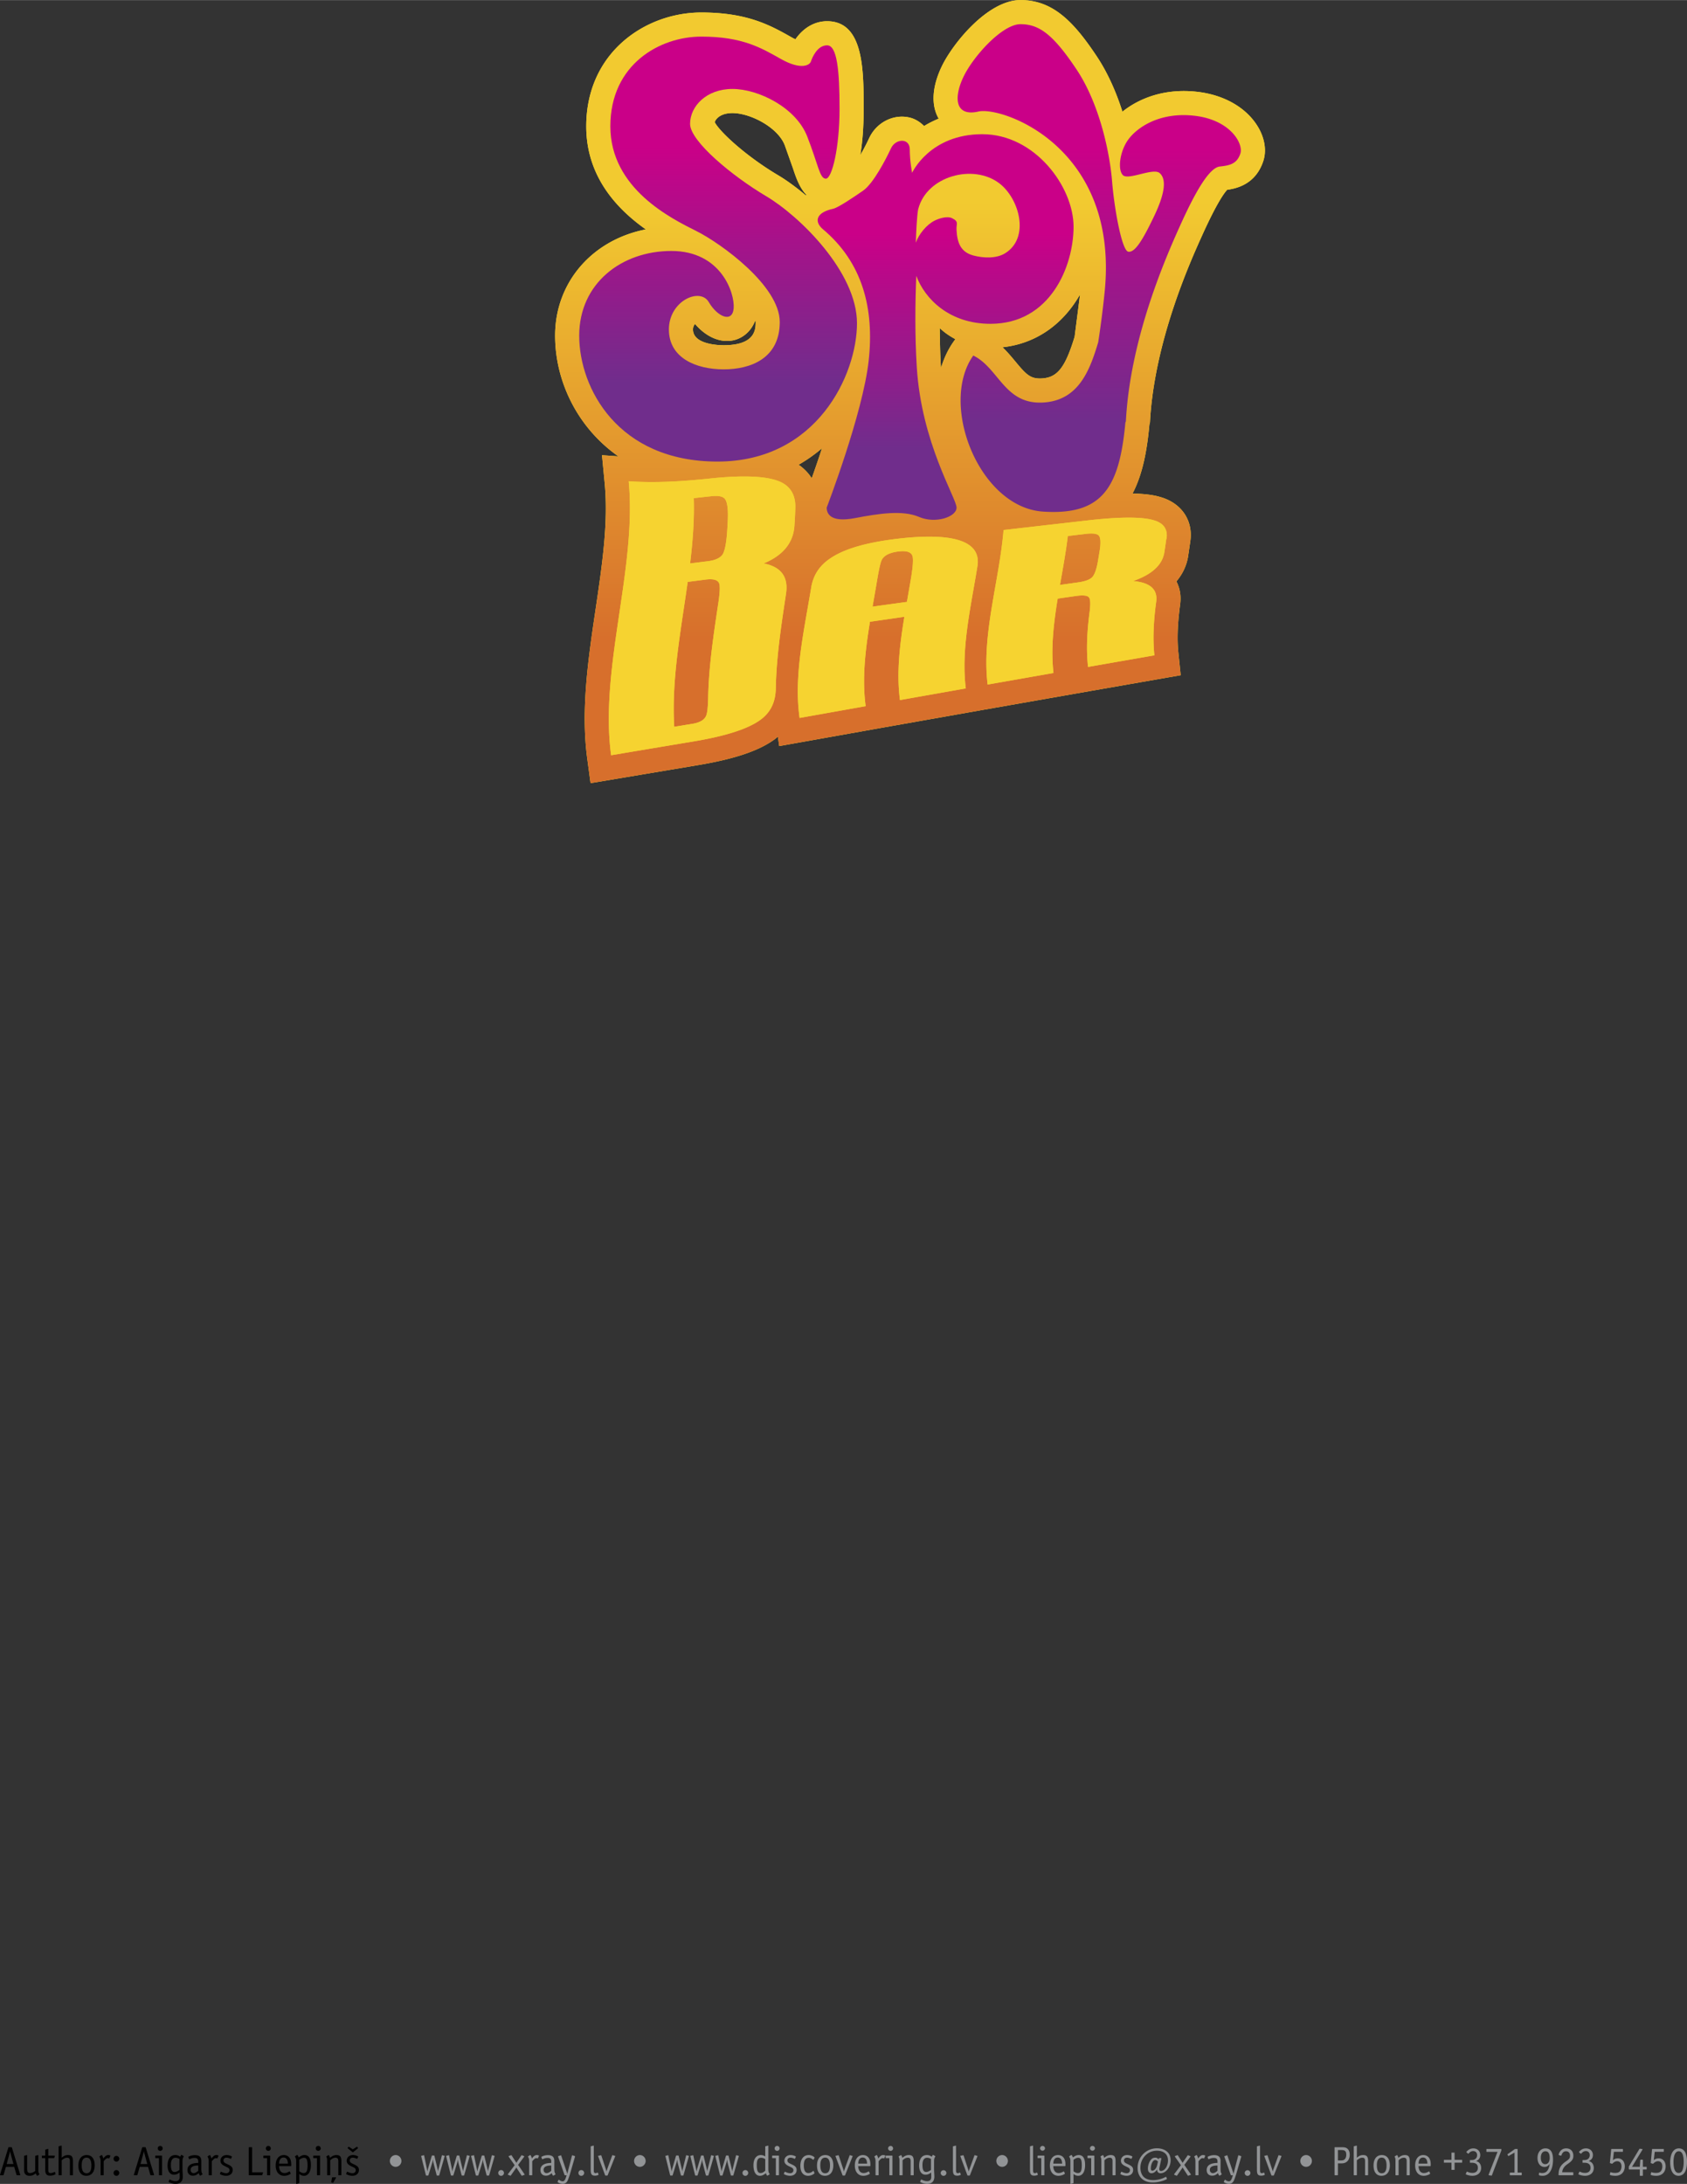 <svg xmlns="http://www.w3.org/2000/svg" width="1932" height="2500" viewBox="0 0 481.661 623.221"><rect x="0" y="0" width="481.661" height="623.221" fill="#333333" stroke="none"/><path d="M358.943 35.819c-3.296-5.208-9.456-8.712-16.898-9.615-9.447-1.146-16.812 1.832-21.576 5.643-1.676-5.251-4.028-10.842-7.374-15.86C306.514 6.116 300.582 0 291.367 0c-9.438 0-19.484 12.589-22.525 19.012-2.762 5.83-3.027 11.015-.834 14.823-1.51.636-2.926 1.333-4.16 2.115-1.164-1.156-2.566-2.075-4.283-2.456-4.544-1.008-9.336 1.465-11.396 5.882a63.21 63.21 0 0 1-2.543 4.88c.614-3.685.958-8.026.958-13.203 0-11.146 0-25.019-10.437-25.019-3.595 0-6.798 1.922-9.037 5.146-.27-.129-.408-.158-.749-.35l-.48-.27c-5.835-3.29-12.446-7.016-25.655-7.016-15.921 0-32.843 11.387-32.843 32.487 0 14.348 8.786 23.607 17.012 29.415-15.172 2.952-25.903 14.99-25.903 30.333 0 12.822 6.222 26.129 18.07 34.436l-4.681-.331.774 8.087c1.062 11.145-.723 23.193-2.613 35.948-2.087 14.079-4.245 28.642-2.379 42.507l.948 7.043 30.604-5.129c10.634-1.776 17.672-4.17 22.15-7.533.241-.178.488-.394.735-.598l.379 2.684 29.218-5.211c.877-.154 22.311-3.949 29.388-5.2l30.754-5.4 25.266-4.414-.666-6.392a41.749 41.749 0 0 1-.217-4.354c0-2.745.232-5.792.702-9.31.087-.644.128-1.257.128-1.84 0-2.037-.529-3.572-1.173-4.881 2.044-2.408 2.96-4.916 3.324-7.044.018-.107.608-4.155.608-4.155.113-.697.168-1.381.168-2.048 0-5.151-3.295-9.323-8.783-10.844-2.002-.595-4.605-.91-7.848-.967 2.916-5.538 4.155-12.435 4.813-19.616l-.487 1.965.653-2.664c1.213-23.049 11.48-45.793 14.853-53.265 4.287-9.495 6.404-12.276 7.193-13.112 3.023-.42 8.156-1.742 10.296-8.162a9.72 9.72 0 0 0 .485-3.083c0-2.317-.754-4.777-2.211-7.077zm-52.125 60.26c-2.684 8.798-4.912 11.649-9.375 11.901-3.217.181-4.449-1.1-7.54-4.83-1.058-1.278-2.252-2.708-3.669-4.072 10.193-1.112 17.64-7.153 22.139-15.09a50353.27 50353.27 0 0 0-1.555 12.091zm-38.195 8.249c-.23-3.75-.26-7.226-.323-10.743 1.333 1.3 2.857 2.311 4.464 3.178l-.496.702c-1.576 2.227-2.768 4.763-3.582 7.513-.014-.221-.051-.427-.063-.65zM215.75 91.869c0 1.986 0 6.633-9.123 6.633-1.464 0-8.768-.215-8.768-4.5 0-.786.299-1.187.561-1.601 3.149 3.706 7.233 5.531 11.052 4.668 2.398-.543 4.961-2.358 6.167-5.671.016.15.111.329.111.471zm18.945 36.027a358.352 358.352 0 0 1-2.933 8.586c-.955-1.521-2.224-2.816-3.754-3.877a43.704 43.704 0 0 0 6.687-4.709zm-4.63-72.167c-2.905-2.438-5.644-4.398-7.837-5.699-9.389-5.563-16.842-12.561-18.17-15.187.35-1.101 1.847-2.598 5.059-2.598 5.142 0 12.949 4.077 14.931 9.143l2.351 6.617c.865 2.613 1.878 5.583 3.835 7.577-.061.047-.11.099-.169.147z" fill="#fff22d"/><linearGradient id="a" gradientUnits="userSpaceOnUse" x1="259.823" y1="223.47" x2="259.823"><stop offset=".185" stop-color="#d76f2c"/><stop offset=".742" stop-color="#f2ca30"/></linearGradient><path d="M358.943 35.819c-3.296-5.208-9.456-8.712-16.898-9.615-9.447-1.146-16.812 1.832-21.576 5.643-1.676-5.251-4.028-10.842-7.374-15.86C306.514 6.116 300.582 0 291.367 0c-9.438 0-19.484 12.589-22.525 19.012-2.762 5.83-3.027 11.015-.834 14.823-1.51.636-2.926 1.333-4.16 2.115-1.164-1.156-2.566-2.075-4.283-2.456-4.544-1.008-9.336 1.465-11.396 5.882a63.21 63.21 0 0 1-2.543 4.88c.614-3.685.958-8.026.958-13.203 0-11.146 0-25.019-10.437-25.019-3.595 0-6.798 1.922-9.037 5.146-.27-.129-.408-.158-.749-.35l-.48-.27c-5.835-3.29-12.446-7.016-25.655-7.016-15.921 0-32.843 11.387-32.843 32.487 0 14.348 8.786 23.607 17.012 29.415-15.172 2.952-25.903 14.99-25.903 30.333 0 12.822 6.222 26.129 18.07 34.436l-4.681-.331.774 8.087c1.062 11.145-.723 23.193-2.613 35.948-2.087 14.079-4.245 28.642-2.379 42.507l.948 7.043 30.604-5.129c10.634-1.776 17.672-4.17 22.15-7.533.241-.178.488-.394.735-.598l.379 2.684 29.218-5.211c.877-.154 22.311-3.949 29.388-5.2l30.754-5.4 25.266-4.414-.666-6.392a41.749 41.749 0 0 1-.217-4.354c0-2.745.232-5.792.702-9.31.087-.644.128-1.257.128-1.84 0-2.037-.529-3.572-1.173-4.881 2.044-2.408 2.96-4.916 3.324-7.044.018-.107.608-4.155.608-4.155.113-.697.168-1.381.168-2.048 0-5.151-3.295-9.323-8.783-10.844-2.002-.595-4.605-.91-7.848-.967 2.916-5.538 4.155-12.435 4.813-19.616l-.487 1.965.653-2.664c1.213-23.049 11.48-45.793 14.853-53.265 4.287-9.495 6.404-12.276 7.193-13.112 3.023-.42 8.156-1.742 10.296-8.162a9.72 9.72 0 0 0 .485-3.083c0-2.317-.754-4.777-2.211-7.077zm-52.125 60.26c-2.684 8.798-4.912 11.649-9.375 11.901-3.217.181-4.449-1.1-7.54-4.83-1.058-1.278-2.252-2.708-3.669-4.072 10.193-1.112 17.64-7.153 22.139-15.09a50353.27 50353.27 0 0 0-1.555 12.091zm-38.195 8.249c-.23-3.75-.26-7.226-.323-10.743 1.333 1.3 2.857 2.311 4.464 3.178l-.496.702c-1.576 2.227-2.768 4.763-3.582 7.513-.014-.221-.051-.427-.063-.65zM215.75 91.869c0 1.986 0 6.633-9.123 6.633-1.464 0-8.768-.215-8.768-4.5 0-.786.299-1.187.561-1.601 3.149 3.706 7.233 5.531 11.052 4.668 2.398-.543 4.961-2.358 6.167-5.671.016.15.111.329.111.471zm18.945 36.027a358.352 358.352 0 0 1-2.933 8.586c-.955-1.521-2.224-2.816-3.754-3.877a43.704 43.704 0 0 0 6.687-4.709zm-4.63-72.167c-2.905-2.438-5.644-4.398-7.837-5.699-9.389-5.563-16.842-12.561-18.17-15.187.35-1.101 1.847-2.598 5.059-2.598 5.142 0 12.949 4.077 14.931 9.143l2.351 6.617c.865 2.613 1.878 5.583 3.835 7.577-.061.047-.11.099-.169.147z" fill="url(#a)"/><path d="M221.501 196.399c-.067 3.822-1.398 6.769-4.267 8.906-3.466 2.602-9.823 4.689-19.153 6.248-7.938 1.324-15.807 2.643-23.6 3.955-3.348-24.878 7.396-53.309 5.022-78.189 7.616.535 15.411.039 23.313-.795 9.327-.977 15.924-.693 19.626.818 3.093 1.241 4.739 3.736 4.635 7.559a117.12 117.12 0 0 1-.273 5.307c-.374 4.836-3.414 8.358-8.763 10.56 4.95.961 7.106 3.825 6.377 8.636-1.359 9.048-2.755 18.101-2.917 26.995zm-13.934-44.139c.102-1.38.183-2.759.241-4.132.119-2.898-.181-4.763-.724-5.621-.549-.847-1.865-1.151-3.928-.927l-5.083.558c.201 6.123-.279 12.354-1.036 18.632l5.104-.638c2.121-.266 3.533-.934 4.226-2.008.529-.905.97-2.874 1.2-5.864zm-5.368 46.462c.197-8.771 1.55-17.695 2.888-26.618.471-3.114.534-5.013.209-5.735-.439-.935-1.72-1.268-3.84-.993-1.707.222-3.411.44-5.109.66-1.937 13.872-4.663 27.838-3.844 41.353l5.107-.832c2.073-.339 3.366-1.041 3.909-2.125.457-.829.618-2.728.68-5.71zm73.547-2.284c-6.267 1.104-12.529 2.215-18.795 3.326-1.013-7.728-.065-15.723 1.259-23.765l-9.823 1.415c-1.336 8.156-2.281 16.26-1.229 24.088-6.289 1.118-12.576 2.238-18.863 3.365-1.697-12.034 1.253-24.707 3.323-37.258.571-3.462 2.357-6.227 5.432-8.27 4.05-2.783 10.656-4.658 19.942-5.695 15.573-1.718 23.222.879 22.077 7.928-1.895 11.73-4.727 23.583-3.323 34.866zm-16.811-24.693c.405-2.309.816-4.619 1.201-6.928.562-3.393.653-5.455.371-6.205-.376-1.105-1.678-1.527-3.881-1.27-2.492.29-4.089 1.058-4.82 2.311-.433.782-.88 2.919-1.466 6.422-.391 2.342-.81 4.683-1.218 7.025 3.269-.451 6.542-.902 9.813-1.355zm70.66 15.25c-6.311 1.1-12.628 2.204-18.941 3.31-.571-5.093-.25-10.303.429-15.56.293-2.263.273-3.693-.158-4.27-.422-.58-1.698-.717-3.814-.41-1.711.248-3.42.495-5.128.744-1.171 7.176-1.995 14.308-1.196 21.224-6.268 1.1-12.533 2.202-18.801 3.304-1.742-14.262 3.312-29.437 4.549-44.102 7.945-.905 15.893-1.814 23.838-2.723 9.281-1.063 15.623-1.078 18.986-.082 2.855.791 4.121 2.556 3.699 5.335a.703.703 0 0 1-.064.009 204.608 204.608 0 0 1-.571 3.91c-.61 3.561-3.583 6.254-8.878 8.106 4.908.45 7.034 2.419 6.561 5.909-.694 5.167-1.037 10.287-.511 15.296zm-16.116-26.871c.175-1.025.347-2.052.509-3.074.34-2.163.25-3.551-.217-4.17-.459-.611-1.732-.793-3.785-.547-1.701.205-3.404.408-5.104.611-.563 4.629-1.426 9.297-2.239 13.959 1.711-.241 3.418-.479 5.126-.717 2.115-.297 3.503-.824 4.152-1.583.647-.753 1.175-2.256 1.558-4.479z" fill="#f6d330"/><linearGradient id="b" gradientUnits="userSpaceOnUse" x1="205.027" y1="131.701" x2="205.027" y2="10.426"><stop offset=".185" stop-color="#702d8c"/><stop offset=".742" stop-color="#ca0088"/></linearGradient><path d="M218.72 55.949c-9.603-5.691-21.695-15.65-21.695-20.628s4.623-9.958 12.092-9.958c7.468 0 18.136 5.335 21.338 13.516 3.202 8.179 3.557 12.09 5.335 12.09s3.912-8.889 3.912-19.915c0-11.025-.709-18.139-3.556-18.139s-4.269 3.558-4.625 4.625c-.355 1.066-2.844 2.49-8.535-.711-5.691-3.202-11.025-6.402-22.762-6.402s-25.961 7.823-25.961 25.606 17.426 26.316 24.539 29.874c7.113 3.558 23.829 15.65 23.829 25.963s-8.18 13.515-16.004 13.515-15.648-3.202-15.648-11.382c0-8.179 8.889-12.092 11.379-7.824 2.491 4.269 6.758 6.044 7.113 1.778.356-4.267-3.556-16.359-17.781-16.359-14.226 0-26.319 9.246-26.319 24.183s11.028 35.921 39.478 35.921c28.45 0 39.832-24.895 39.832-39.477 0-14.582-16.357-30.585-25.961-36.276z" fill="url(#b)"/><linearGradient id="c" gradientUnits="userSpaceOnUse" x1="313.849" y1="146.081" x2="313.849" y2="6.88"><stop offset=".185" stop-color="#702d8c"/><stop offset=".742" stop-color="#ca0088"/></linearGradient><path d="M341.217 33.034c-10.154-1.23-16.617 3.384-19.078 6.77-2.461 3.386-3.078 8.616-1.539 10.154 1.539 1.54 8.615-2.153 10.463-.614 1.848 1.539 1.846 5.229-1.539 12.308-3.384 7.078-5.539 10.463-7.385 10.154-1.845-.308-3.998-12.308-4.615-20-.615-7.694-3.384-21.849-10.154-32.003S296.6 6.88 291.367 6.88c-5.23 0-13.538 9.229-16.309 15.077-2.77 5.848-2.459 11.383 4.31 9.847 6.769-1.538 40.307 10.154 36.001 51.696a278.089 278.089 0 0 1-1.816 14.146c-2.367 7.899-5.543 16.633-15.725 17.203-11.057.624-12.576-9.798-19.945-13.41-9.887 13.977 1.721 43.338 19.923 44.54 16.905 1.115 21.802-6.839 23.503-25.39.041-.152.139-.281.148-.447 1.23-23.387 11.146-46.18 15.453-55.72 4.307-9.54 8.309-16.616 11.385-16.925s4.924-.922 5.846-3.692c.922-2.77-2.77-9.54-12.924-10.771z" fill="url(#c)"/><path d="M221.501 196.399c-.067 3.822-1.398 6.769-4.267 8.906-3.466 2.602-9.823 4.689-19.153 6.248-7.938 1.324-15.807 2.643-23.6 3.955-3.348-24.878 7.396-53.309 5.022-78.189 7.616.535 15.411.039 23.313-.795 9.327-.977 15.924-.693 19.626.818 3.093 1.241 4.739 3.736 4.635 7.559a117.12 117.12 0 0 1-.273 5.307c-.374 4.836-3.414 8.358-8.763 10.56 4.95.961 7.106 3.825 6.377 8.636-1.359 9.048-2.755 18.101-2.917 26.995zm-13.934-44.139c.102-1.38.183-2.759.241-4.132.119-2.898-.181-4.763-.724-5.621-.549-.847-1.865-1.151-3.928-.927l-5.083.558c.201 6.123-.279 12.354-1.036 18.632l5.104-.638c2.121-.266 3.533-.934 4.226-2.008.529-.905.97-2.874 1.2-5.864zm-5.368 46.462c.197-8.771 1.55-17.695 2.888-26.618.471-3.114.534-5.013.209-5.735-.439-.935-1.72-1.268-3.84-.993-1.707.222-3.411.44-5.109.66-1.937 13.872-4.663 27.838-3.844 41.353l5.107-.832c2.073-.339 3.366-1.041 3.909-2.125.457-.829.618-2.728.68-5.71zm73.547-2.284c-6.267 1.104-12.529 2.215-18.795 3.326-1.013-7.728-.065-15.723 1.259-23.765l-9.823 1.415c-1.336 8.156-2.281 16.26-1.229 24.088-6.289 1.118-12.576 2.238-18.863 3.365-1.697-12.034 1.253-24.707 3.323-37.258.571-3.462 2.357-6.227 5.432-8.27 4.05-2.783 10.656-4.658 19.942-5.695 15.573-1.718 23.222.879 22.077 7.928-1.895 11.73-4.727 23.583-3.323 34.866zm-16.811-24.693c.405-2.309.816-4.619 1.201-6.928.562-3.393.653-5.455.371-6.205-.376-1.105-1.678-1.527-3.881-1.27-2.492.29-4.089 1.058-4.82 2.311-.433.782-.88 2.919-1.466 6.422-.391 2.342-.81 4.683-1.218 7.025 3.269-.451 6.542-.902 9.813-1.355zm70.66 15.25c-6.311 1.1-12.628 2.204-18.941 3.31-.571-5.093-.25-10.303.429-15.56.293-2.263.273-3.693-.158-4.27-.422-.58-1.698-.717-3.814-.41-1.711.248-3.42.495-5.128.744-1.171 7.176-1.995 14.308-1.196 21.224-6.268 1.1-12.533 2.202-18.801 3.304-1.742-14.262 3.312-29.437 4.549-44.102 7.945-.905 15.893-1.814 23.838-2.723 9.281-1.063 15.623-1.078 18.986-.082 2.855.791 4.121 2.556 3.699 5.335a.703.703 0 0 1-.064.009 204.608 204.608 0 0 1-.571 3.91c-.61 3.561-3.583 6.254-8.878 8.106 4.908.45 7.034 2.419 6.561 5.909-.694 5.167-1.037 10.287-.511 15.296zm-16.116-26.871c.175-1.025.347-2.052.509-3.074.34-2.163.25-3.551-.217-4.17-.459-.611-1.732-.793-3.785-.547-1.701.205-3.404.408-5.104.611-.563 4.629-1.426 9.297-2.239 13.959 1.711-.241 3.418-.479 5.126-.717 2.115-.297 3.503-.824 4.152-1.583.647-.753 1.175-2.256 1.558-4.479z" fill="#f6d330"/><linearGradient id="d" gradientUnits="userSpaceOnUse" x1="269.987" y1="148.323" x2="269.987" y2="38.276"><stop offset=".185" stop-color="#702d8c"/><stop offset=".742" stop-color="#ca0088"/></linearGradient><path d="M280.461 38.276c-15.031 0-20.043 11.023-20.043 11.023s-.667-3.339-.667-6.68c0-3.339-4.045-3.126-5.348-.335-1.441 3.094-5.041 10.069-7.965 12.094-2.361 1.635-7.091 4.857-8.55 5.175-5.175 1.125-5.336 3.823-2.925 5.85 11.25 9.448 14.72 22.541 13.05 37.572-1.67 15.032-11.981 41.861-11.981 41.861 0 1.67 1.007 4.346 8.02 3.007 7.013-1.337 13.692-2.342 18.37-.336 4.679 2.006 10.688 0 10.688-2.671 0-2.674-10.018-18.371-11.354-40.086-.562-9.1-.469-18.25-.141-26.046 2.459 6.597 9.456 13.686 21.184 13.686 17.038 0 23.717-16.367 23.717-27.725 0-11.356-11.022-26.389-26.055-26.389zm6.463 34.01c-2.496 1.522-6.203 1.365-9.059.591-3.574-.971-4.571-3.608-4.768-7.323-.094-1.772.746-2.296-1.242-3.295-1.402-.706-3.716.045-4.979.666-2.32 1.14-4.564 3.918-5.395 6.31.084-3.116.322-7.772.672-9.582l.025-.043c2.422-9.372 15.673-13 23.146-7.316 5.69 4.328 8.856 15.567 1.6 19.992z" fill="url(#d)"/><g><path d="M4.056 618.349H1.692l-.66 2.269c-.024.096-.072.132-.168.132H.156c-.108 0-.156-.024-.156-.084 0-.012 0-.036.012-.06l.012-.049 2.352-7.68c.036-.12.048-.132.168-.132h.696c.132 0 .132.012.168.132l2.352 7.68a.247.247 0 0 1 .024.108c0 .06-.036.084-.156.084h-.744c-.096 0-.156-.036-.18-.132l-.648-2.268zm-2.148-.804H3.84l-.696-2.568-.096-.336-.06-.252-.06-.239-.06-.288c-.072.372-.156.684-.264 1.104l-.696 2.579zM10.056 619.513v-4.188c0-.072.048-.132.12-.156l.612-.156c.036-.012.048-.012.072-.012.06 0 .084.036.084.132v4.068c0 .6.072.876.3 1.2.024.036.036.06.036.071 0 .024-.012.049-.048.061l-.528.348a.17.17 0 0 1-.072.024c-.108 0-.288-.312-.42-.696-.648.516-1.116.696-1.728.696-1.056 0-1.608-.54-1.608-1.548v-4.032c0-.072.048-.132.12-.156l.612-.156c.024-.012.048-.012.072-.012.06 0 .072.036.072.132v3.636c0 1.021.204 1.345.84 1.345.48 0 1.02-.216 1.464-.601zM12.912 615.145v-1.596c0-.072.048-.12.12-.144l.612-.168.036-.013c.012 0 .012-.012.024-.012.072 0 .084.024.084.132v1.8h1.752c.072 0 .108.024.108.084 0 .013 0 .024-.012.072l-.132.456c-.024.084-.06.108-.156.108h-1.56v3.288c0 .756.144.96.708.96.288 0 .564-.084 1.044-.3a.206.206 0 0 1 .084-.024c.036 0 .06.024.072.072l.144.479.012.036v.024c0 .048-.024.071-.096.12a3.2 3.2 0 0 1-1.416.348c-1.044 0-1.428-.468-1.428-1.704v-3.3h-.828c-.12 0-.144-.013-.144-.132v-.456c0-.108.024-.133.144-.133h.828zM17.616 615.757c.624-.563 1.104-.768 1.788-.768 1.044 0 1.428.468 1.428 1.752v3.876c0 .107-.024.132-.132.132h-.612c-.096 0-.132-.024-.132-.084v-3.937c0-.731-.204-.983-.804-.983-.468 0-.888.204-1.536.731v4.141c0 .107-.024.132-.132.132h-.612c-.12 0-.144-.024-.144-.132V612.6c0-.071.048-.12.12-.144l.612-.145.036-.012h.048c.048 0 .072.036.072.132v3.326zM27.036 617.917c0 1.884-.9 2.988-2.4 2.988-1.428 0-2.256-1.08-2.256-2.929 0-1.884.888-2.987 2.376-2.987 1.44.001 2.28 1.068 2.28 2.928zm-.948.084v-.108c0-1.403-.48-2.172-1.368-2.172-.912 0-1.392.732-1.392 2.137 0 1.56.456 2.315 1.392 2.315.9 0 1.368-.683 1.368-2.172zM29.484 615.961l.132-.156c.576-.672.864-.815 1.32-.815.168 0 .348.036.504.107.048.024.084.048.084.084 0 .013-.012.048-.024.084l-.288.637c-.012.035-.036.048-.06.048-.012 0-.024 0-.036-.013-.204-.071-.252-.071-.36-.071-.3 0-.576.204-1.152.888v3.864c0 .12-.024.132-.132.132h-.612c-.12 0-.132-.024-.132-.132v-3.504c0-.924-.048-1.128-.288-1.572-.036-.06-.048-.084-.048-.12s.024-.072.072-.096l.48-.312a.28.28 0 0 1 .096-.023c.072 0 .192.168.3.456.072.19.108.274.144.514zM34.056 616.045c0 .456-.36.816-.816.816s-.816-.36-.816-.816.36-.816.816-.816.816.36.816.816zm0 4.044c0 .456-.36.828-.816.828s-.816-.372-.816-.828a.816.816 0 0 1 1.632 0zM42.264 618.349H39.9l-.66 2.269c-.024.096-.072.132-.168.132h-.708c-.108 0-.156-.024-.156-.084 0-.012 0-.036.012-.06l.012-.049 2.352-7.68c.036-.12.048-.132.168-.132h.696c.132 0 .132.012.168.132l2.352 7.68a.247.247 0 0 1 .024.108c0 .06-.036.084-.156.084h-.744c-.096 0-.156-.036-.18-.132l-.648-2.268zm-2.148-.804h1.932l-.696-2.568-.096-.336-.06-.252-.06-.239-.06-.288c-.072.372-.156.684-.264 1.104l-.696 2.579zM45.383 615.866H44.411c-.06 0-.084-.036-.084-.132v-.456c0-.084.024-.133.084-.133h1.764c.06 0 .096.049.096.133v5.34c0 .107-.024.132-.132.132h-.624c-.084 0-.132-.024-.132-.084v-4.8zm1.069-2.784a.702.702 0 0 1-.708.708.71.71 0 0 1-.708-.708c0-.384.324-.708.708-.708a.71.71 0 0 1 .708.708zM51.275 619.958c-.54.444-1.044.636-1.62.636-1.116 0-1.812-.983-1.812-2.58 0-1.943.792-3.023 2.208-3.023.528 0 .888.12 1.416.479.132-.324.264-.54.336-.54.024 0 .06.024.084.036l.54.324c.024.012.036.036.036.072 0 .023-.012.06-.06.144-.216.336-.3.672-.3 1.188v1.8c0 .647 0 .936.024 1.308l.036.672c.012.265.024.492.024.66 0 1.356-.72 2.076-2.076 2.076-.648 0-1.38-.204-1.896-.516-.06-.024-.072-.061-.072-.12v-.036s.012-.012.024-.036l.204-.468c.024-.048.048-.072.084-.072a.16.16 0 0 1 .084.036c.516.264 1.092.432 1.524.432.888 0 1.248-.359 1.248-1.284 0-.18-.012-.371-.012-.588-.012-.288-.024-.443-.024-.479v-.121zm-.047-3.876c-.468-.24-.768-.324-1.116-.324-.852 0-1.32.708-1.32 2.028 0 1.416.312 2.016 1.044 2.016.432 0 .792-.144 1.392-.563v-3.157zM56.604 617.234v-.385c0-.756-.3-1.044-1.08-1.044-.444 0-.816.097-1.38.349a.46.46 0 0 1-.084.023.089.089 0 0 1-.084-.06l-.168-.468c-.024-.049-.024-.061-.024-.084 0-.084.096-.156.42-.276.456-.18.924-.276 1.44-.276 1.248 0 1.836.528 1.836 1.645v2.195c0 .816.06 1.093.312 1.536a.08.08 0 0 1 .024.061c0 .023-.012.06-.036.072l-.516.312a.192.192 0 0 1-.096.036c-.108 0-.312-.348-.432-.732-.54.517-1.032.732-1.668.732-.948 0-1.548-.624-1.548-1.596 0-1.332 1.007-2.005 3.084-2.04zm0 .731c-1.464.012-2.184.42-2.184 1.236 0 .552.348.936.84.936.42 0 .828-.204 1.344-.672v-1.5zM60.347 615.961l.132-.156c.576-.672.864-.815 1.32-.815.168 0 .348.036.504.107.048.024.084.048.084.084 0 .013-.012.048-.024.084l-.288.637c-.012.035-.036.048-.06.048-.012 0-.024 0-.036-.013-.204-.071-.252-.071-.36-.071-.3 0-.576.204-1.152.888v3.864c0 .12-.024.132-.132.132h-.612c-.12 0-.132-.024-.132-.132v-3.504c0-.924-.048-1.128-.288-1.572-.036-.06-.048-.084-.048-.12s.024-.072.072-.096l.48-.312a.28.28 0 0 1 .096-.023c.072 0 .192.168.3.456.072.19.109.274.144.514zM62.795 620.305l.216-.504a.09.09 0 0 1 .084-.06c.012 0 .048.012.084.023.504.252 1.02.396 1.416.396.564 0 .924-.336.924-.853 0-.384-.192-.624-.744-.876-.816-.384-1.02-.491-1.296-.72-.372-.3-.54-.647-.54-1.104 0-.948.744-1.62 1.776-1.62.444 0 .948.12 1.368.336.096.048.132.096.132.144 0 .036 0 .048-.024.084l-.204.433c-.024.048-.06.084-.108.084a.225.225 0 0 1-.084-.036c-.42-.192-.78-.3-1.092-.3-.564.012-.888.3-.888.779 0 .372.192.637.636.853l.816.396c.864.42 1.164.792 1.164 1.488 0 .996-.744 1.656-1.86 1.656-.588 0-1.248-.168-1.716-.444-.06-.036-.072-.06-.072-.108v-.035l.012-.012zM71.987 619.921h2.952c.132 0 .168.012.168.084a.235.235 0 0 1-.036.096l-.18.528c-.024.084-.096.12-.18.12h-3.528c-.132 0-.156-.024-.156-.156v-7.68c0-.145.024-.168.156-.168h.648c.132 0 .156.023.156.168v7.008zM76.247 615.866H75.275c-.06 0-.084-.036-.084-.132v-.456c0-.084.024-.133.084-.133h1.764c.06 0 .096.049.096.133v5.34c0 .107-.024.132-.132.132h-.624c-.084 0-.132-.024-.132-.084v-4.8zm1.068-2.784a.702.702 0 0 1-.708.708.71.71 0 0 1-.708-.708c0-.384.324-.708.708-.708a.71.71 0 0 1 .708.708zM79.667 618.145c.06 1.272.6 1.969 1.548 1.969.408 0 .852-.132 1.344-.42a.228.228 0 0 1 .108-.036c.036 0 .072.023.084.06l.216.456c.012.048.024.061.024.084 0 .108-.192.229-.588.396-.42.168-.84.252-1.272.252-1.476 0-2.424-1.141-2.424-2.952 0-1.812.9-2.964 2.304-2.964 1.332 0 2.136.947 2.136 2.592V617.93c0 .168-.024.216-.132.216h-3.348zm.012-.72h2.52c-.024-1.116-.468-1.728-1.248-1.728-.78.001-1.224.589-1.272 1.728zM85.283 615.662c.66-.492 1.092-.672 1.668-.672 1.212 0 1.812.947 1.812 2.832 0 1.92-.744 3.084-1.944 3.084-.48 0-.852-.132-1.368-.504v2.496c0 .071-.036.119-.12.144l-.612.168-.036.012h-.036c-.06 0-.084-.036-.084-.132v-6.324c0-.588-.06-.815-.24-1.128-.108-.18-.108-.191-.108-.228 0-.024.012-.048.036-.072l.504-.348c.036-.024.06-.036.084-.036.108 0 .312.336.444.708zm.168 3.971c.552.36.864.48 1.272.48.792 0 1.092-.612 1.092-2.244 0-1.512-.288-2.101-1.02-2.101-.396 0-.72.133-1.344.564v3.301zM90.502 615.866H89.53c-.06 0-.084-.036-.084-.132v-.456c0-.084.024-.133.084-.133h1.764c.06 0 .096.049.096.133v5.34c0 .107-.024.132-.132.132h-.624c-.084 0-.132-.024-.132-.084v-4.8zm1.069-2.784a.702.702 0 0 1-.708.708.71.71 0 0 1-.708-.708c0-.384.324-.708.708-.708a.71.71 0 0 1 .708.708zM94.199 615.782c.708-.576 1.236-.792 1.872-.792 1.02 0 1.392.468 1.392 1.739v3.889c0 .107-.024.132-.132.132h-.612c-.12 0-.132-.024-.132-.132v-3.9c0-.684-.228-.972-.78-.972-.528 0-.936.191-1.524.731v4.141c0 .107-.024.132-.132.132h-.624c-.108 0-.132-.024-.132-.132v-4.021c0-.516-.036-.744-.216-1.115a.206.206 0 0 1-.024-.061c0-.036.024-.06.06-.084l.528-.3c.048-.024.06-.024.096-.024.12 0 .276.324.36.769zm.396 6.84l.192-1.14c.012-.097.084-.133.18-.133h.816c.12 0 .156.024.156.084 0 .036 0 .049-.036.108l-.732 1.284c-.048.096-.072.107-.108.107-.024 0-.024 0-.096-.023l-.264-.084c-.096-.024-.12-.061-.12-.108v-.06l.012-.035zM98.843 620.305l.216-.504a.09.09 0 0 1 .084-.06c.012 0 .048.012.084.023.504.252 1.02.396 1.416.396.564 0 .924-.336.924-.853 0-.384-.192-.624-.744-.876-.816-.384-1.02-.491-1.296-.72-.372-.3-.54-.647-.54-1.104 0-.948.744-1.62 1.776-1.62.444 0 .948.12 1.368.336.096.048.132.096.132.144 0 .036 0 .048-.024.084l-.204.433c-.024.048-.06.084-.108.084a.225.225 0 0 1-.084-.036c-.42-.192-.78-.3-1.092-.3-.564.012-.888.3-.888.779 0 .372.192.637.636.853l.816.396c.864.42 1.164.792 1.164 1.488 0 .996-.744 1.656-1.86 1.656-.588 0-1.248-.168-1.716-.444-.06-.036-.072-.06-.072-.108v-.035l.012-.012zm1.896-6.947l1.068-.696c.048-.024.084-.048.108-.048.048 0 .06.012.12.096l.132.18c.048.061.048.084.048.108 0 .036-.024.072-.084.12l-1.284 1.02c-.06.048-.072.061-.108.061-.024 0-.06-.013-.108-.061l-1.284-1.02c-.072-.048-.096-.072-.096-.108s.024-.06.06-.12l.156-.204a.099.099 0 0 1 .096-.06c.024 0 .06.012.108.036l1.068.696z"/><path d="M112.966 614.99c.9 0 1.644.756 1.644 1.68s-.744 1.68-1.644 1.68c-.912 0-1.656-.756-1.656-1.68s.745-1.68 1.656-1.68zM122.026 619.658l.048-.229.048-.228.048-.192 1.104-3.78c.024-.096.036-.107.144-.107h.516c.048 0 .072.023.096.107l.948 3.925c.024.084.036.132.036.144 0 .024.012.084.036.192 0 .023.012.071.024.132l.024-.168.036-.145.024-.144.996-4.021c.024-.084.036-.107.084-.107h.036a.093.093 0 0 0 .036.012l.54.145c.084.023.12.035.12.084 0 .012-.012.035-.012.048l-.012.023-1.536 5.376-.012.036c-.012.036-.048.072-.084.072h-.552c-.048 0-.072-.036-.096-.12l-.912-3.528a4.744 4.744 0 0 1-.096-.504l-.024-.18-.036-.24c-.048.36-.108.648-.18.9l-1.092 3.563c-.024.072-.06.108-.108.108h-.528c-.048 0-.072-.036-.096-.12l-1.332-5.364-.012-.023v-.036c0-.061.012-.072.108-.096l.588-.145c.036-.012.048-.012.072-.012.048 0 .072.023.084.107l.804 3.864.036.192.048.275.036.184zM129.154 619.658l.048-.229.048-.228.048-.192 1.104-3.78c.024-.096.036-.107.144-.107h.516c.048 0 .072.023.096.107l.948 3.925c.024.084.036.132.036.144 0 .024.012.084.036.192 0 .023.012.071.024.132l.024-.168.036-.145.024-.144.996-4.021c.024-.084.036-.107.084-.107h.036a.093.093 0 0 0 .036.012l.54.145c.084.023.12.035.12.084 0 .012-.012.035-.012.048l-.012.023-1.536 5.376-.012.036c-.012.036-.048.072-.084.072h-.552c-.048 0-.072-.036-.096-.12l-.912-3.528a4.744 4.744 0 0 1-.096-.504l-.024-.18-.036-.24c-.048.36-.108.648-.18.9l-1.092 3.563c-.024.072-.06.108-.108.108h-.528c-.048 0-.072-.036-.096-.12l-1.332-5.364-.012-.023v-.036c0-.061.012-.072.108-.096l.588-.145c.036-.012.048-.012.072-.012.048 0 .072.023.084.107l.804 3.864.036.192.048.275.036.184zM136.282 619.658l.048-.229.048-.228.048-.192 1.104-3.78c.024-.096.036-.107.144-.107h.516c.048 0 .072.023.096.107l.948 3.925c.024.084.036.132.036.144 0 .024.012.084.036.192 0 .023.012.071.024.132l.024-.168.036-.145.024-.144.996-4.021c.024-.084.036-.107.084-.107h.036a.093.093 0 0 0 .036.012l.54.145c.084.023.12.035.12.084 0 .012-.012.035-.012.048l-.012.023-1.536 5.376-.012.036c-.012.036-.048.072-.084.072h-.552c-.048 0-.072-.036-.096-.12l-.912-3.528a4.744 4.744 0 0 1-.096-.504l-.024-.18-.036-.24c-.048.36-.108.648-.18.9l-1.092 3.563c-.024.072-.06.108-.108.108h-.528c-.048 0-.072-.036-.096-.12l-1.332-5.364-.012-.023v-.036c0-.061.012-.072.108-.096l.588-.145c.036-.012.048-.012.072-.012.048 0 .072.023.084.107l.804 3.864.036.192.048.275.036.184zM143.89 620.089c0 .456-.36.828-.816.828s-.816-.372-.816-.828a.816.816 0 0 1 1.632 0zM146.95 617.881l-1.716-2.436c-.024-.036-.024-.061-.024-.084 0-.049.024-.084.084-.097l.612-.228c.036-.024.048-.024.06-.024.048 0 .084.024.108.072l1.02 1.584.12.18.132.217.084.144c.156-.252.204-.324.36-.552l1.056-1.548c.036-.049.072-.072.12-.072.012 0 .024 0 .072.023l.564.229c.072.023.096.048.096.084 0 .023-.012.06-.048.096l-1.728 2.316 1.836 2.676.024.024c.012.023.024.036.024.06 0 .048-.024.061-.108.096l-.624.229c-.024.012-.06.012-.084.012-.036 0-.048-.012-.096-.072l-1.176-1.812-.108-.168-.108-.192-.072-.107c-.096.155-.132.216-.18.288l-.108.155-1.284 1.836c-.024.049-.06.072-.096.072-.024 0-.048-.012-.072-.012l-.612-.252c-.072-.036-.096-.061-.096-.096 0-.024.012-.049.024-.061l.024-.036 1.92-2.544zM151.846 615.961l.132-.156c.576-.672.864-.815 1.32-.815.168 0 .348.036.504.107.048.024.084.048.084.084 0 .013-.012.048-.024.084l-.288.637c-.012.035-.036.048-.06.048-.012 0-.024 0-.036-.013-.204-.071-.252-.071-.36-.071-.3 0-.576.204-1.152.888v3.864c0 .12-.024.132-.132.132h-.612c-.12 0-.132-.024-.132-.132v-3.504c0-.924-.048-1.128-.288-1.572-.036-.06-.048-.084-.048-.12s.024-.072.072-.096l.48-.312a.28.28 0 0 1 .096-.023c.072 0 .192.168.3.456.072.19.109.274.144.514zM157.39 617.234v-.385c0-.756-.3-1.044-1.08-1.044-.444 0-.816.097-1.38.349a.46.46 0 0 1-.084.023.089.089 0 0 1-.084-.06l-.168-.468c-.024-.049-.024-.061-.024-.084 0-.084.096-.156.42-.276.456-.18.924-.276 1.44-.276 1.248 0 1.836.528 1.836 1.645v2.195c0 .816.06 1.093.312 1.536a.08.08 0 0 1 .024.061c0 .023-.012.06-.036.072l-.516.312a.192.192 0 0 1-.096.036c-.108 0-.312-.348-.432-.732-.54.517-1.032.732-1.668.732-.948 0-1.548-.624-1.548-1.596 0-1.332 1.008-2.005 3.084-2.04zm0 .731c-1.464.012-2.184.42-2.184 1.236 0 .552.348.936.84.936.42 0 .828-.204 1.344-.672v-1.5zM161.962 620.414c.072-.36.132-.576.192-.828l1.152-4.44c.012-.06.06-.096.108-.096a.13.13 0 0 1 .06.012l.612.217c.072.023.096.048.096.096v.048l-.012.024-1.32 4.571c-.252.864-.588 1.837-.78 2.244-.3.624-.78.948-1.404.948-.432 0-.984-.168-1.344-.42-.072-.048-.132-.12-.132-.156 0-.012.012-.023.012-.036 0-.023.012-.036.012-.048l.24-.456c.012-.036.048-.071.084-.071.012 0 .036.012.072.035.336.252.756.42 1.02.42.396 0 .696-.323.912-.995l.24-.732h-.456c-.108 0-.12-.012-.156-.108l-1.824-5.184-.012-.024c0-.012-.012-.023-.012-.048 0-.048.024-.072.108-.096l.636-.216c.048-.024.06-.024.084-.024.036 0 .06.024.084.108l1.488 4.416c.084.252.132.336.192.624l.048.215zM166.786 620.089c0 .456-.36.828-.816.828s-.816-.372-.816-.828a.816.816 0 0 1 1.632 0zM168.646 618.614v-6.013c0-.071.06-.132.132-.144l.6-.145s.012 0 .024-.012h.048c.06 0 .084.024.084.132v6.96c0 .54.156.757.504.757.156 0 .324-.049.516-.145a.46.46 0 0 1 .084-.023c.048 0 .072.023.084.071l.144.433c.012.048.024.084.024.096 0 .036-.024.06-.084.096-.288.12-.6.192-.912.192-.948 0-1.248-.396-1.248-1.692v-.563zM173.158 619.694c.096-.336.12-.42.228-.732l1.392-3.84c.024-.072.048-.096.084-.096.024 0 .036 0 .072.012l.612.168c.084.023.108.036.108.096 0 .012-.012.024-.012.048l-.012.024-2.124 5.352-.024.049c-.012.035-.048.06-.132.06h-.492c-.048 0-.06-.024-.096-.108l-1.98-5.376-.012-.036c0-.012-.012-.023-.012-.035 0-.049.036-.084.12-.097l.66-.132c.024-.012.048-.012.06-.012.048 0 .072.036.096.096l1.26 3.816c.024.107.06.191.072.252.012.023.036.12.084.275.012.048.024.119.048.216zM182.697 614.99c.9 0 1.644.756 1.644 1.68s-.744 1.68-1.644 1.68c-.912 0-1.656-.756-1.656-1.68s.745-1.68 1.656-1.68zM191.757 619.658l.048-.229.048-.228.048-.192 1.104-3.78c.024-.096.036-.107.144-.107h.516c.048 0 .072.023.096.107l.948 3.925c.024.084.036.132.036.144 0 .024.012.084.036.192 0 .023.012.071.024.132l.024-.168.036-.145.024-.144.996-4.021c.024-.084.036-.107.084-.107h.036a.093.093 0 0 0 .036.012l.54.145c.084.023.12.035.12.084 0 .012-.012.035-.012.048l-.012.023-1.536 5.376-.012.036c-.012.036-.048.072-.084.072h-.552c-.048 0-.072-.036-.096-.12l-.912-3.528a4.744 4.744 0 0 1-.096-.504l-.024-.18-.036-.24c-.048.36-.108.648-.18.9l-1.092 3.563c-.024.072-.06.108-.108.108h-.528c-.048 0-.072-.036-.096-.12l-1.332-5.364-.012-.023v-.036c0-.061.012-.072.108-.096l.588-.145c.036-.012.048-.012.072-.012.048 0 .072.023.084.107l.804 3.864.036.192.048.275.036.184zM198.885 619.658l.048-.229.048-.228.048-.192 1.104-3.78c.024-.096.036-.107.144-.107h.516c.048 0 .072.023.096.107l.948 3.925c.024.084.036.132.036.144 0 .024.012.084.036.192 0 .023.012.071.024.132l.024-.168.036-.145.024-.144.996-4.021c.024-.084.036-.107.084-.107h.036a.093.093 0 0 0 .036.012l.54.145c.084.023.12.035.12.084 0 .012-.012.035-.012.048l-.012.023-1.536 5.376-.012.036c-.012.036-.048.072-.084.072h-.552c-.048 0-.072-.036-.096-.12l-.912-3.528a4.744 4.744 0 0 1-.096-.504l-.024-.18-.036-.24c-.048.36-.108.648-.18.9l-1.092 3.563c-.024.072-.06.108-.108.108h-.528c-.048 0-.072-.036-.096-.12l-1.332-5.364-.012-.023v-.036c0-.061.012-.072.108-.096l.588-.145c.036-.012.048-.012.072-.012.048 0 .072.023.084.107l.804 3.864.036.192.048.275.036.184zM206.013 619.658l.048-.229.048-.228.048-.192 1.104-3.78c.024-.096.036-.107.144-.107h.516c.048 0 .072.023.096.107l.948 3.925c.024.084.036.132.036.144 0 .024.012.084.036.192 0 .023.012.071.024.132l.024-.168.036-.145.024-.144.996-4.021c.024-.084.036-.107.084-.107h.036a.093.093 0 0 0 .036.012l.54.145c.084.023.12.035.12.084 0 .012-.012.035-.012.048l-.012.023-1.536 5.376-.012.036c-.012.036-.048.072-.084.072h-.552c-.048 0-.072-.036-.096-.12l-.912-3.528a4.744 4.744 0 0 1-.096-.504l-.024-.18-.036-.24c-.048.36-.108.648-.18.9l-1.092 3.563c-.024.072-.06.108-.108.108h-.528c-.048 0-.072-.036-.096-.12l-1.332-5.364-.012-.023v-.036c0-.061.012-.072.108-.096l.588-.145c.036-.012.048-.012.072-.012.048 0 .072.023.084.107l.804 3.864.036.192.048.275.036.184zM213.621 620.089c0 .456-.36.828-.816.828s-.816-.372-.816-.828a.816.816 0 0 1 1.632 0zM218.685 620.162c-.756.576-1.164.744-1.728.744-1.152 0-1.836-1.116-1.836-3.013 0-1.8.804-2.903 2.1-2.903.42 0 .78.107 1.272.372v-2.761c0-.071.048-.132.108-.144l.624-.145c.036-.012.048-.012.06-.012.072 0 .084.024.084.132v6.48c0 .72.06.996.288 1.368l.072.12a.193.193 0 0 1 .024.06c0 .036-.012.048-.06.072l-.528.3c-.036.024-.06.036-.084.036-.108.002-.288-.323-.396-.706zm-.192-4.021c-.492-.275-.792-.372-1.188-.372-.876 0-1.236.601-1.236 2.076 0 1.608.312 2.269 1.08 2.269.444 0 .828-.181 1.344-.672v-3.301zM221.517 615.866H220.545c-.06 0-.084-.036-.084-.132v-.456c0-.084.024-.133.084-.133h1.764c.06 0 .096.049.096.133v5.34c0 .107-.024.132-.132.132h-.624c-.084 0-.132-.024-.132-.084v-4.8zm1.068-2.784a.702.702 0 0 1-.708.708.71.71 0 0 1-.708-.708c0-.384.324-.708.708-.708a.71.71 0 0 1 .708.708zM223.809 620.305l.216-.504a.09.09 0 0 1 .084-.06c.012 0 .048.012.084.023.504.252 1.02.396 1.416.396.564 0 .924-.336.924-.853 0-.384-.192-.624-.744-.876-.816-.384-1.02-.491-1.296-.72-.372-.3-.54-.647-.54-1.104 0-.948.744-1.62 1.776-1.62.444 0 .948.12 1.368.336.096.048.132.096.132.144 0 .036 0 .048-.024.084l-.204.433c-.024.048-.06.084-.108.084a.225.225 0 0 1-.084-.036c-.42-.192-.78-.3-1.092-.3-.564.012-.888.3-.888.779 0 .372.192.637.636.853l.816.396c.864.42 1.164.792 1.164 1.488 0 .996-.744 1.656-1.86 1.656-.588 0-1.248-.168-1.716-.444-.06-.036-.072-.06-.072-.108v-.035l.012-.012zM232.557 615.805l-.264.456c-.024.048-.06.072-.096.072-.024 0-.048-.012-.084-.036-.528-.408-.816-.528-1.2-.528-.936 0-1.416.732-1.416 2.173 0 1.451.432 2.172 1.296 2.172.372 0 .756-.12 1.116-.385l.264-.191c.024-.024.06-.024.072-.024.048 0 .06.013.084.072l.18.444c0 .012.012.023.012.048.012.036.024.06.024.072 0 .06-.084.155-.252.264a2.761 2.761 0 0 1-1.572.492c-1.38 0-2.208-1.044-2.208-2.832 0-1.908.912-3.084 2.376-3.084.564 0 1.128.204 1.56.552.072.072.12.132.12.192 0 .023-.012.048-.012.071zM237.921 617.917c0 1.884-.9 2.988-2.4 2.988-1.428 0-2.256-1.08-2.256-2.929 0-1.884.888-2.987 2.376-2.987 1.44.001 2.28 1.068 2.28 2.928zm-.948.084v-.108c0-1.403-.48-2.172-1.368-2.172-.912 0-1.392.732-1.392 2.137 0 1.56.456 2.315 1.392 2.315.9 0 1.368-.683 1.368-2.172zM240.945 619.694c.096-.336.12-.42.228-.732l1.391-3.84c.025-.072.049-.096.084-.096.025 0 .037 0 .072.012l.613.168c.084.023.107.036.107.096 0 .012-.012.024-.012.048l-.012.024-2.125 5.352-.024.049c-.012.035-.048.06-.132.06h-.492c-.048 0-.06-.024-.096-.108l-1.98-5.376-.012-.036c0-.012-.012-.023-.012-.035 0-.049.036-.084.12-.097l.66-.132c.024-.012.048-.012.06-.012.048 0 .072.036.096.096l1.26 3.816c.024.107.06.191.072.252.012.023.036.12.084.275.014.048.026.119.05.216zM245.025 618.145c.059 1.272.6 1.969 1.547 1.969.408 0 .854-.132 1.346-.42a.225.225 0 0 1 .107-.036.09.09 0 0 1 .084.06l.215.456c.014.048.025.061.025.084 0 .108-.193.229-.588.396-.42.168-.842.252-1.273.252-1.475 0-2.424-1.141-2.424-2.952 0-1.812.9-2.964 2.305-2.964 1.332 0 2.137.947 2.137 2.592V617.93c0 .168-.025.216-.133.216h-3.348zm.012-.72h2.52c-.023-1.116-.469-1.728-1.248-1.728s-1.226.589-1.272 1.728zM250.738 615.961l.131-.156c.576-.672.865-.815 1.32-.815.168 0 .348.036.504.107.049.024.084.048.084.084 0 .013-.012.048-.023.084l-.289.637c-.012.035-.035.048-.059.048-.014 0-.025 0-.037-.013-.203-.071-.252-.071-.359-.071-.301 0-.576.204-1.152.888v3.864c0 .12-.023.132-.133.132h-.611c-.119 0-.133-.024-.133-.132v-3.504c0-.924-.047-1.128-.287-1.572-.035-.06-.049-.084-.049-.12s.025-.072.072-.096l.48-.312a.275.275 0 0 1 .096-.023c.072 0 .193.168.301.456.072.19.107.274.144.514zM253.917 615.866H252.944c-.06 0-.083-.036-.083-.132v-.456c0-.084.023-.133.083-.133H254.708c.061 0 .096.049.096.133v5.34c0 .107-.023.132-.131.132h-.625c-.084 0-.131-.024-.131-.084v-4.8zm1.066-2.784a.7.7 0 0 1-.707.708.71.71 0 0 1-.709-.708c0-.384.324-.708.709-.708.397 0 .707.324.707.708zM257.612 615.782c.709-.576 1.236-.792 1.873-.792 1.02 0 1.391.468 1.391 1.739v3.889c0 .107-.023.132-.131.132h-.613c-.119 0-.131-.024-.131-.132v-3.9c0-.684-.229-.972-.781-.972-.527 0-.936.191-1.523.731v4.141c0 .107-.023.132-.131.132h-.625c-.107 0-.133-.024-.133-.132v-4.021c0-.516-.035-.744-.215-1.115a.198.198 0 0 1-.023-.061c0-.036.023-.06.059-.084l.529-.3c.047-.024.059-.024.096-.024.118 0 .274.324.358.769zM265.856 619.958c-.539.444-1.045.636-1.619.636-1.117 0-1.812-.983-1.812-2.58 0-1.943.791-3.023 2.207-3.023.529 0 .889.12 1.416.479.133-.324.264-.54.336-.54.025 0 .061.024.084.036l.541.324c.023.012.035.036.035.072 0 .023-.012.06-.059.144-.217.336-.301.672-.301 1.188v1.8c0 .647 0 .936.023 1.308l.037.672c.012.265.023.492.023.66 0 1.356-.721 2.076-2.076 2.076-.648 0-1.381-.204-1.896-.516-.059-.024-.072-.061-.072-.12v-.036s.014-.012.025-.036l.203-.468c.023-.048.049-.072.084-.072.012 0 .061.012.084.036.516.264 1.092.432 1.523.432.889 0 1.248-.359 1.248-1.284 0-.18-.012-.371-.012-.588-.012-.288-.023-.443-.023-.479v-.121zm-.048-3.876c-.467-.24-.768-.324-1.115-.324-.852 0-1.32.708-1.32 2.028 0 1.416.312 2.016 1.045 2.016.432 0 .791-.144 1.391-.563v-3.157zM270.212 620.089c0 .456-.361.828-.816.828s-.816-.372-.816-.828a.817.817 0 0 1 1.632 0zM272.071 618.614v-6.013c0-.071.061-.132.133-.144l.6-.145s.012 0 .023-.012h.049c.059 0 .084.024.084.132v6.96c0 .54.156.757.504.757.156 0 .324-.049.516-.145a.439.439 0 0 1 .084-.023c.049 0 .072.023.084.071l.145.433c.012.048.023.084.023.096 0 .036-.023.06-.084.096-.287.12-.6.192-.912.192-.947 0-1.248-.396-1.248-1.692v-.563zM276.583 619.694c.098-.336.121-.42.229-.732l1.393-3.84c.023-.072.049-.096.084-.096.023 0 .035 0 .072.012l.611.168c.084.023.107.036.107.096 0 .012-.012.024-.012.048l-.012.024-2.123 5.352-.025.049c-.012.035-.047.06-.131.06h-.492c-.049 0-.061-.024-.096-.108l-1.98-5.376-.012-.036c0-.012-.012-.023-.012-.035 0-.049.035-.084.119-.097l.66-.132c.023-.012.049-.012.061-.012.047 0 .072.036.096.096l1.26 3.816c.023.107.061.191.072.252.012.023.035.12.084.275.012.048.024.119.047.216zM286.124 614.99c.9 0 1.645.756 1.645 1.68s-.744 1.68-1.645 1.68c-.912 0-1.656-.756-1.656-1.68s.744-1.68 1.656-1.68zM294.067 618.614v-6.013c0-.071.061-.132.133-.144l.6-.145s.012 0 .023-.012h.049c.059 0 .084.024.084.132v6.96c0 .54.156.757.504.757.156 0 .324-.049.516-.145a.439.439 0 0 1 .084-.023c.049 0 .072.023.084.071l.145.433c.012.048.023.084.023.096 0 .036-.023.06-.084.096-.287.12-.6.192-.912.192-.947 0-1.248-.396-1.248-1.692v-.563zM297.296 615.866H296.323c-.059 0-.084-.036-.084-.132v-.456c0-.084.025-.133.084-.133H298.089c.059 0 .096.049.096.133v5.34c0 .107-.025.132-.133.132h-.623c-.084 0-.133-.024-.133-.084v-4.8zm1.068-2.784a.71.71 0 0 1-1.416 0c0-.384.324-.708.707-.708a.71.71 0 0 1 .709.708zM300.716 618.145c.061 1.272.6 1.969 1.547 1.969.408 0 .854-.132 1.346-.42a.225.225 0 0 1 .107-.036.09.09 0 0 1 .084.06l.215.456c.014.048.025.061.025.084 0 .108-.193.229-.588.396-.42.168-.84.252-1.273.252-1.475 0-2.424-1.141-2.424-2.952 0-1.812.9-2.964 2.305-2.964 1.332 0 2.137.947 2.137 2.592V617.93c0 .168-.025.216-.133.216h-3.348zm.012-.72h2.52c-.023-1.116-.467-1.728-1.248-1.728-.78.001-1.224.589-1.272 1.728zM306.331 615.662c.66-.492 1.094-.672 1.668-.672 1.213 0 1.812.947 1.812 2.832 0 1.92-.744 3.084-1.943 3.084-.48 0-.852-.132-1.369-.504v2.496c0 .071-.035.119-.119.144l-.611.168-.037.012h-.035c-.061 0-.084-.036-.084-.132v-6.324c0-.588-.061-.815-.24-1.128-.107-.18-.107-.191-.107-.228 0-.024.012-.048.035-.072l.504-.348c.037-.024.061-.036.084-.036.106 0 .311.336.442.708zm.168 3.971c.553.36.865.48 1.273.48.791 0 1.092-.612 1.092-2.244 0-1.512-.289-2.101-1.02-2.101-.396 0-.721.133-1.346.564v3.301zM311.552 615.866H310.579c-.059 0-.084-.036-.084-.132v-.456c0-.084.025-.133.084-.133H312.345c.059 0 .096.049.096.133v5.34c0 .107-.025.132-.133.132h-.623c-.084 0-.133-.024-.133-.084v-4.8zm1.068-2.784a.71.71 0 0 1-1.416 0c0-.384.324-.708.707-.708a.71.71 0 0 1 .709.708zM315.247 615.782c.709-.576 1.236-.792 1.873-.792 1.02 0 1.391.468 1.391 1.739v3.889c0 .107-.023.132-.131.132h-.613c-.119 0-.131-.024-.131-.132v-3.9c0-.684-.229-.972-.781-.972-.527 0-.936.191-1.523.731v4.141c0 .107-.023.132-.131.132h-.625c-.107 0-.133-.024-.133-.132v-4.021c0-.516-.035-.744-.215-1.115a.198.198 0 0 1-.023-.061c0-.036.023-.06.059-.084l.529-.3c.047-.024.059-.024.096-.024.118 0 .274.324.358.769zM319.892 620.305l.215-.504a.093.093 0 0 1 .084-.06c.014 0 .049.012.084.023.504.252 1.021.396 1.416.396.564 0 .924-.336.924-.853 0-.384-.191-.624-.742-.876-.816-.384-1.021-.491-1.297-.72-.371-.3-.539-.647-.539-1.104 0-.948.742-1.62 1.775-1.62.443 0 .947.12 1.367.336.096.048.133.096.133.144 0 .036 0 .048-.023.084l-.205.433c-.023.048-.061.084-.107.084a.219.219 0 0 1-.084-.036c-.42-.192-.781-.3-1.092-.3-.564.012-.889.3-.889.779 0 .372.191.637.637.853l.814.396c.865.42 1.164.792 1.164 1.488 0 .996-.744 1.656-1.859 1.656-.588 0-1.248-.168-1.715-.444-.061-.036-.072-.06-.072-.108v-.035l.011-.012zM330.774 616.202l.121-.276.012-.036c.012-.036.035-.036.096-.036h.529c.047 0 .07.013.07.049v.023l-.012.036-.562 2.688a1.253 1.253 0 0 0-.037.336c0 .359.168.552.469.552 1.068 0 2.016-1.416 2.016-3.012 0-1.74-1.176-2.784-3.156-2.784-2.641 0-4.717 2.136-4.717 4.872 0 1.031.35 2.004.912 2.58.613.611 1.537.936 2.736.936 1.188 0 2.449-.312 3.457-.852.084-.048.131-.061.18-.061.061 0 .072.013.107.097l.145.336a.27.27 0 0 1 .023.096c0 .072-.061.132-.203.204-1.045.516-2.545.852-3.854.852-2.65 0-4.307-1.584-4.307-4.151 0-3.12 2.436-5.593 5.52-5.593 1.801 0 3.229.816 3.684 2.088.145.408.229.864.229 1.356 0 1.956-1.355 3.672-2.881 3.672-.611 0-.971-.372-.996-1.056-.479.708-1.008 1.056-1.607 1.056-.623 0-1.008-.504-1.008-1.332 0-.936.359-1.943.924-2.592.301-.348.684-.516 1.164-.516.419 0 .636.096.946.468zm-.168.611c-.287-.275-.539-.396-.814-.396-.625 0-1.213 1.164-1.213 2.388 0 .433.133.648.408.648.611 0 1.213-.72 1.416-1.692l.203-.948zM337.171 617.881l-1.717-2.436c-.023-.036-.023-.061-.023-.084 0-.049.023-.084.084-.097l.611-.228c.037-.024.049-.024.061-.024.049 0 .084.024.109.072l1.02 1.584.119.18c.037.061.072.12.133.217l.084.144c.156-.252.203-.324.359-.552l1.057-1.548c.035-.049.072-.072.119-.072.012 0 .025 0 .072.023l.564.229c.072.023.096.048.096.084 0 .023-.012.06-.049.096l-1.727 2.316 1.836 2.676.023.024c.012.023.023.036.023.06 0 .048-.023.061-.107.096l-.623.229c-.025.012-.061.012-.084.012-.037 0-.049-.012-.098-.072l-1.176-1.812-.107-.168-.107-.192-.072-.107c-.096.155-.133.216-.18.288l-.109.155-1.283 1.836c-.023.049-.061.072-.096.072-.025 0-.049-.012-.072-.012l-.611-.252c-.072-.036-.098-.061-.098-.096a.1.1 0 0 1 .025-.061l.023-.036 1.921-2.544zM342.067 615.961l.133-.156c.576-.672.863-.815 1.318-.815.17 0 .35.036.506.107.047.024.084.048.084.084 0 .013-.014.048-.025.084l-.287.637c-.012.035-.037.048-.061.048-.012 0-.023 0-.035-.013-.205-.071-.252-.071-.361-.071-.299 0-.576.204-1.15.888v3.864c0 .12-.025.132-.133.132h-.611c-.121 0-.133-.024-.133-.132v-3.504c0-.924-.049-1.128-.287-1.572-.037-.06-.049-.084-.049-.12s.023-.072.072-.096l.48-.312a.265.265 0 0 1 .096-.023c.072 0 .191.168.299.456.072.19.109.274.144.514zM347.61 617.234v-.385c0-.756-.299-1.044-1.08-1.044-.443 0-.814.097-1.379.349a.482.482 0 0 1-.084.023.088.088 0 0 1-.084-.06l-.168-.468c-.023-.049-.023-.061-.023-.084 0-.084.096-.156.42-.276a3.84 3.84 0 0 1 1.439-.276c1.248 0 1.836.528 1.836 1.645v2.195c0 .816.061 1.093.312 1.536a.081.081 0 0 1 .023.061c0 .023-.012.06-.035.072l-.518.312a.182.182 0 0 1-.096.036c-.107 0-.312-.348-.432-.732-.539.517-1.031.732-1.668.732-.947 0-1.549-.624-1.549-1.596.002-1.332 1.012-2.005 3.086-2.04zm0 .731c-1.463.012-2.184.42-2.184 1.236 0 .552.348.936.84.936.42 0 .828-.204 1.344-.672v-1.5zM352.183 620.414c.072-.36.133-.576.191-.828l1.152-4.44c.012-.06.061-.096.107-.096a.13.13 0 0 1 .061.012l.613.217c.07.023.096.048.096.096v.048l-.012.024-1.32 4.571c-.252.864-.588 1.837-.781 2.244-.299.624-.779.948-1.404.948-.432 0-.982-.168-1.344-.42-.072-.048-.131-.12-.131-.156 0-.012.012-.023.012-.036 0-.023.012-.036.012-.048l.24-.456c.012-.036.047-.071.084-.071.012 0 .035.012.072.035.336.252.756.42 1.02.42.396 0 .695-.323.912-.995l.24-.732h-.457c-.107 0-.119-.012-.154-.108l-1.824-5.184-.014-.024c0-.012-.012-.023-.012-.048 0-.048.025-.072.109-.096l.635-.216c.049-.024.061-.024.084-.024.037 0 .061.024.084.108l1.488 4.416c.084.252.133.336.191.624l.05.215zM357.007 620.089c0 .456-.361.828-.816.828s-.816-.372-.816-.828a.817.817 0 0 1 1.632 0zM358.866 618.614v-6.013c0-.071.061-.132.133-.144l.6-.145s.012 0 .023-.012h.049c.059 0 .084.024.084.132v6.96c0 .54.156.757.504.757.156 0 .324-.049.516-.145a.439.439 0 0 1 .084-.023c.049 0 .072.023.084.071l.145.433c.012.048.023.084.023.096 0 .036-.023.06-.084.096-.287.12-.6.192-.912.192-.947 0-1.248-.396-1.248-1.692v-.563zM363.378 619.694c.098-.336.121-.42.229-.732l1.393-3.84c.023-.072.049-.096.084-.096.023 0 .035 0 .072.012l.611.168c.084.023.107.036.107.096 0 .012-.012.024-.012.048l-.012.024-2.123 5.352-.025.049c-.012.035-.047.06-.131.06h-.492c-.049 0-.061-.024-.096-.108l-1.98-5.376-.012-.036c0-.012-.012-.023-.012-.035 0-.049.035-.084.119-.097l.66-.132c.023-.012.049-.012.061-.012.047 0 .072.036.096.096l1.26 3.816c.023.107.061.191.072.252.012.023.035.12.084.275.012.048.023.119.047.216zM372.919 614.99c.9 0 1.645.756 1.645 1.68s-.744 1.68-1.645 1.68c-.912 0-1.656-.756-1.656-1.68s.744-1.68 1.656-1.68zM381.991 617.366v3.228c0 .132-.025.156-.156.156h-.648c-.133 0-.156-.024-.156-.156v-7.68c0-.145.023-.168.156-.168h1.801c.898 0 1.344.107 1.691.408.455.384.684.972.684 1.728 0 1.188-.564 2.064-1.5 2.364-.324.096-.551.12-1.031.12h-.841zm0-.84h.768c.684 0 .973-.097 1.236-.408.252-.288.383-.685.383-1.2 0-1.032-.359-1.368-1.475-1.368h-.912v2.976zM387.403 615.757c.623-.563 1.104-.768 1.787-.768 1.045 0 1.428.468 1.428 1.752v3.876c0 .107-.023.132-.131.132h-.613c-.096 0-.131-.024-.131-.084v-3.937c0-.731-.205-.983-.805-.983-.467 0-.889.204-1.535.731v4.141c0 .107-.025.132-.133.132h-.611c-.121 0-.145-.024-.145-.132V612.6c0-.071.049-.12.119-.144l.613-.145.035-.012h.049c.047 0 .072.036.072.132v3.326zM396.823 617.917c0 1.884-.9 2.988-2.4 2.988-1.428 0-2.256-1.08-2.256-2.929 0-1.884.887-2.987 2.375-2.987 1.441.001 2.281 1.068 2.281 2.928zm-.949.084v-.108c0-1.403-.479-2.172-1.367-2.172-.912 0-1.393.732-1.393 2.137 0 1.56.457 2.315 1.393 2.315.9 0 1.367-.683 1.367-2.172zM399.235 615.782c.707-.576 1.234-.792 1.871-.792 1.02 0 1.393.468 1.393 1.739v3.889c0 .107-.023.132-.133.132h-.611c-.121 0-.133-.024-.133-.132v-3.9c0-.684-.227-.972-.779-.972-.527 0-.936.191-1.523.731v4.141c0 .107-.025.132-.133.132h-.623c-.109 0-.133-.024-.133-.132v-4.021c0-.516-.035-.744-.217-1.115a.198.198 0 0 1-.023-.061c0-.036.023-.06.061-.084l.527-.3c.049-.024.061-.024.096-.024.12 0 .276.324.36.769zM405.007 618.145c.061 1.272.6 1.969 1.547 1.969.408 0 .854-.132 1.346-.42a.225.225 0 0 1 .107-.036.09.09 0 0 1 .084.06l.215.456c.014.048.025.061.025.084 0 .108-.193.229-.588.396-.42.168-.84.252-1.273.252-1.475 0-2.424-1.141-2.424-2.952 0-1.812.9-2.964 2.305-2.964 1.332 0 2.137.947 2.137 2.592V617.93c0 .168-.025.216-.133.216h-3.348zm.012-.72h2.52c-.023-1.116-.467-1.728-1.248-1.728-.78.001-1.224.589-1.272 1.728zM412.253 616.345h2.16v-2.052h.889v2.052h2.16v.816h-2.16v2.052h-.889v-2.052h-2.16v-.816zM421.435 616.694c.383.119.527.18.744.348.443.348.707.948.707 1.62 0 1.355-.984 2.244-2.496 2.244a4.62 4.62 0 0 1-1.752-.36c-.107-.048-.145-.084-.145-.144 0-.024.014-.036.014-.049 0-.012.012-.023.023-.048l.229-.516c.012-.048.059-.072.096-.072.012 0 .035 0 .059.012.553.253.984.349 1.488.349.973 0 1.549-.528 1.549-1.452 0-.948-.588-1.44-1.705-1.44h-.395c-.145 0-.168-.012-.168-.155v-.469c0-.144.023-.155.168-.155h.395c.9 0 1.488-.553 1.488-1.404 0-.696-.443-1.152-1.127-1.152-.396 0-.793.168-1.141.54l-.156.168c-.035.024-.072.049-.096.049s-.072-.013-.084-.024l-.42-.372c-.023-.024-.049-.048-.049-.072 0-.048.072-.144.24-.312.529-.504 1.08-.744 1.752-.744 1.164 0 1.98.78 1.98 1.896.001.825-.396 1.39-1.198 1.714zM428.657 613.681l-2.688 7.057c-.035.084-.072.12-.119.12-.012 0-.025 0-.049-.013h-.023l-.625-.084c-.096-.023-.143-.048-.143-.107 0-.013.012-.061.023-.097l2.531-6.479h-3.012c-.145 0-.168-.012-.168-.156v-.516c0-.145.023-.156.168-.156h3.949c.131 0 .154.024.154.156v.275zM432.558 613.25h.588c.133 0 .156.012.156.156v6.576h1.02c.133 0 .156.023.156.155v.456c0 .132-.023.156-.156.156h-3.096c-.131 0-.156-.024-.156-.156v-.456c0-.132.025-.155.156-.155h1.188v-5.7l-1.619.936c-.061.036-.096.048-.119.048-.037 0-.049-.023-.098-.107l-.131-.252-.023-.036a.149.149 0 0 1-.025-.072c0-.036.025-.06.096-.107l2.063-1.442zM442.47 617.486c-.383.611-.852.888-1.523.888-1.176 0-1.969-1.032-1.969-2.58 0-1.608.924-2.712 2.268-2.712 1.441 0 2.16 1.068 2.16 3.204 0 2.868-1.115 4.62-2.939 4.62-.637 0-1.104-.108-1.104-.276v-.036-.048l.061-.444c0-.06.035-.107.084-.107.035 0 .059.012.107.023.191.061.443.097.695.097 1.236-.001 1.873-.782 2.16-2.629zm-2.543-1.74c0 1.152.467 1.836 1.26 1.836.791 0 1.271-.672 1.271-1.788 0-1.248-.408-1.884-1.225-1.884-.814 0-1.306.696-1.306 1.836zM446.022 619.898h3.023c.145 0 .156.023.156.168v.527c0 .132-.012.156-.156.156h-3.912c-.119 0-.145-.024-.145-.156 0-1.68.564-2.735 1.992-3.72 1.105-.756 1.285-.996 1.285-1.729 0-.756-.445-1.235-1.141-1.235-.648 0-1.02.324-1.32 1.164-.023.071-.061.096-.107.096-.012 0-.023 0-.049-.012h-.035l-.516-.156c-.061-.024-.084-.06-.084-.108 0-.071.072-.312.168-.516.383-.84 1.08-1.296 1.992-1.296 1.248 0 2.039.815 2.039 2.112 0 .899-.336 1.428-1.379 2.172-.77.54-.973.72-1.236 1.067a3.065 3.065 0 0 0-.373.624c-.118.289-.155.445-.202.842zM453.595 616.694c.383.119.527.18.744.348.443.348.707.948.707 1.62 0 1.355-.984 2.244-2.496 2.244a4.62 4.62 0 0 1-1.752-.36c-.107-.048-.145-.084-.145-.144 0-.024.014-.036.014-.049 0-.012.012-.023.023-.048l.229-.516c.012-.048.059-.072.096-.072.012 0 .035 0 .059.012.553.253.984.349 1.488.349.973 0 1.549-.528 1.549-1.452 0-.948-.588-1.44-1.705-1.44h-.395c-.145 0-.168-.012-.168-.155v-.469c0-.144.023-.155.168-.155h.395c.9 0 1.488-.553 1.488-1.404 0-.696-.443-1.152-1.127-1.152-.396 0-.793.168-1.141.54l-.156.168c-.035.024-.072.049-.096.049s-.072-.013-.084-.024l-.42-.372c-.023-.024-.049-.048-.049-.072 0-.048.072-.144.24-.312.529-.504 1.08-.744 1.752-.744 1.164 0 1.98.78 1.98 1.896.001.825-.396 1.39-1.198 1.714zM460.782 614.066l-.264 2.363c.504-.372.875-.504 1.404-.504 1.176 0 1.979.924 1.979 2.28 0 1.632-1.043 2.7-2.65 2.7-.842 0-1.621-.156-1.621-.336 0-.024 0-.036.012-.084l.121-.528a.104.104 0 0 1 .107-.084c.023 0 .061.012.107.036a3.77 3.77 0 0 0 1.141.168c.66 0 1.129-.156 1.404-.48.275-.336.432-.84.432-1.368 0-.924-.443-1.476-1.213-1.476-.479 0-.887.192-1.344.648-.059.048-.096.071-.131.071a.23.23 0 0 1-.084-.023l-.408-.132c-.107-.036-.133-.049-.133-.108 0-.012 0-.036.012-.072l.361-3.744c.012-.132.035-.144.168-.144h3.035c.145 0 .156.012.156.156v.504c0 .132-.023.156-.156.156h-2.435zM465.042 618.278l3.023-5.017c.047-.071.072-.084.131-.084H468.256l.576.097c.107.012.145.048.145.096 0 .036 0 .036-.049.107l-2.963 4.86h2.219l.133-1.884c.012-.132.023-.156.168-.156h.42c.133 0 .156.036.156.168v1.872h.936c.133 0 .156.024.156.156v.443c0 .133-.023.156-.156.156h-.936v1.656c0 .144-.023.156-.156.156h-.564c-.131 0-.156-.013-.156-.156v-1.656h-2.988c-.131 0-.154-.012-.154-.156v-.658zM472.444 614.066l-.264 2.363c.504-.372.877-.504 1.404-.504 1.176 0 1.98.924 1.98 2.28 0 1.632-1.045 2.7-2.652 2.7-.84 0-1.619-.156-1.619-.336 0-.024 0-.036.012-.084l.119-.528a.106.106 0 0 1 .107-.084c.025 0 .061.012.109.036.336.107.719.168 1.139.168.66 0 1.129-.156 1.404-.48.277-.336.434-.84.434-1.368 0-.924-.445-1.476-1.213-1.476-.48 0-.889.192-1.344.648-.061.048-.096.071-.133.071a.252.252 0 0 1-.084-.023l-.408-.132c-.107-.036-.131-.049-.131-.108 0-.012 0-.036.012-.072l.359-3.744c.012-.132.037-.144.168-.144h3.037c.143 0 .156.012.156.156v.504c0 .132-.025.156-.156.156h-2.436zM476.86 617.042c.014-2.46.938-3.96 2.473-3.96 1.512 0 2.328 1.344 2.328 3.828 0 2.604-.852 3.996-2.424 3.996-1.5 0-2.377-1.416-2.377-3.864zm.95-.073c0 2.053.492 3.108 1.451 3.108.529 0 .889-.252 1.104-.78.229-.576.35-1.38.35-2.376 0-1.979-.48-3.012-1.404-3.012-.951.001-1.501 1.129-1.501 3.06z" fill="#929496"/></g></svg>